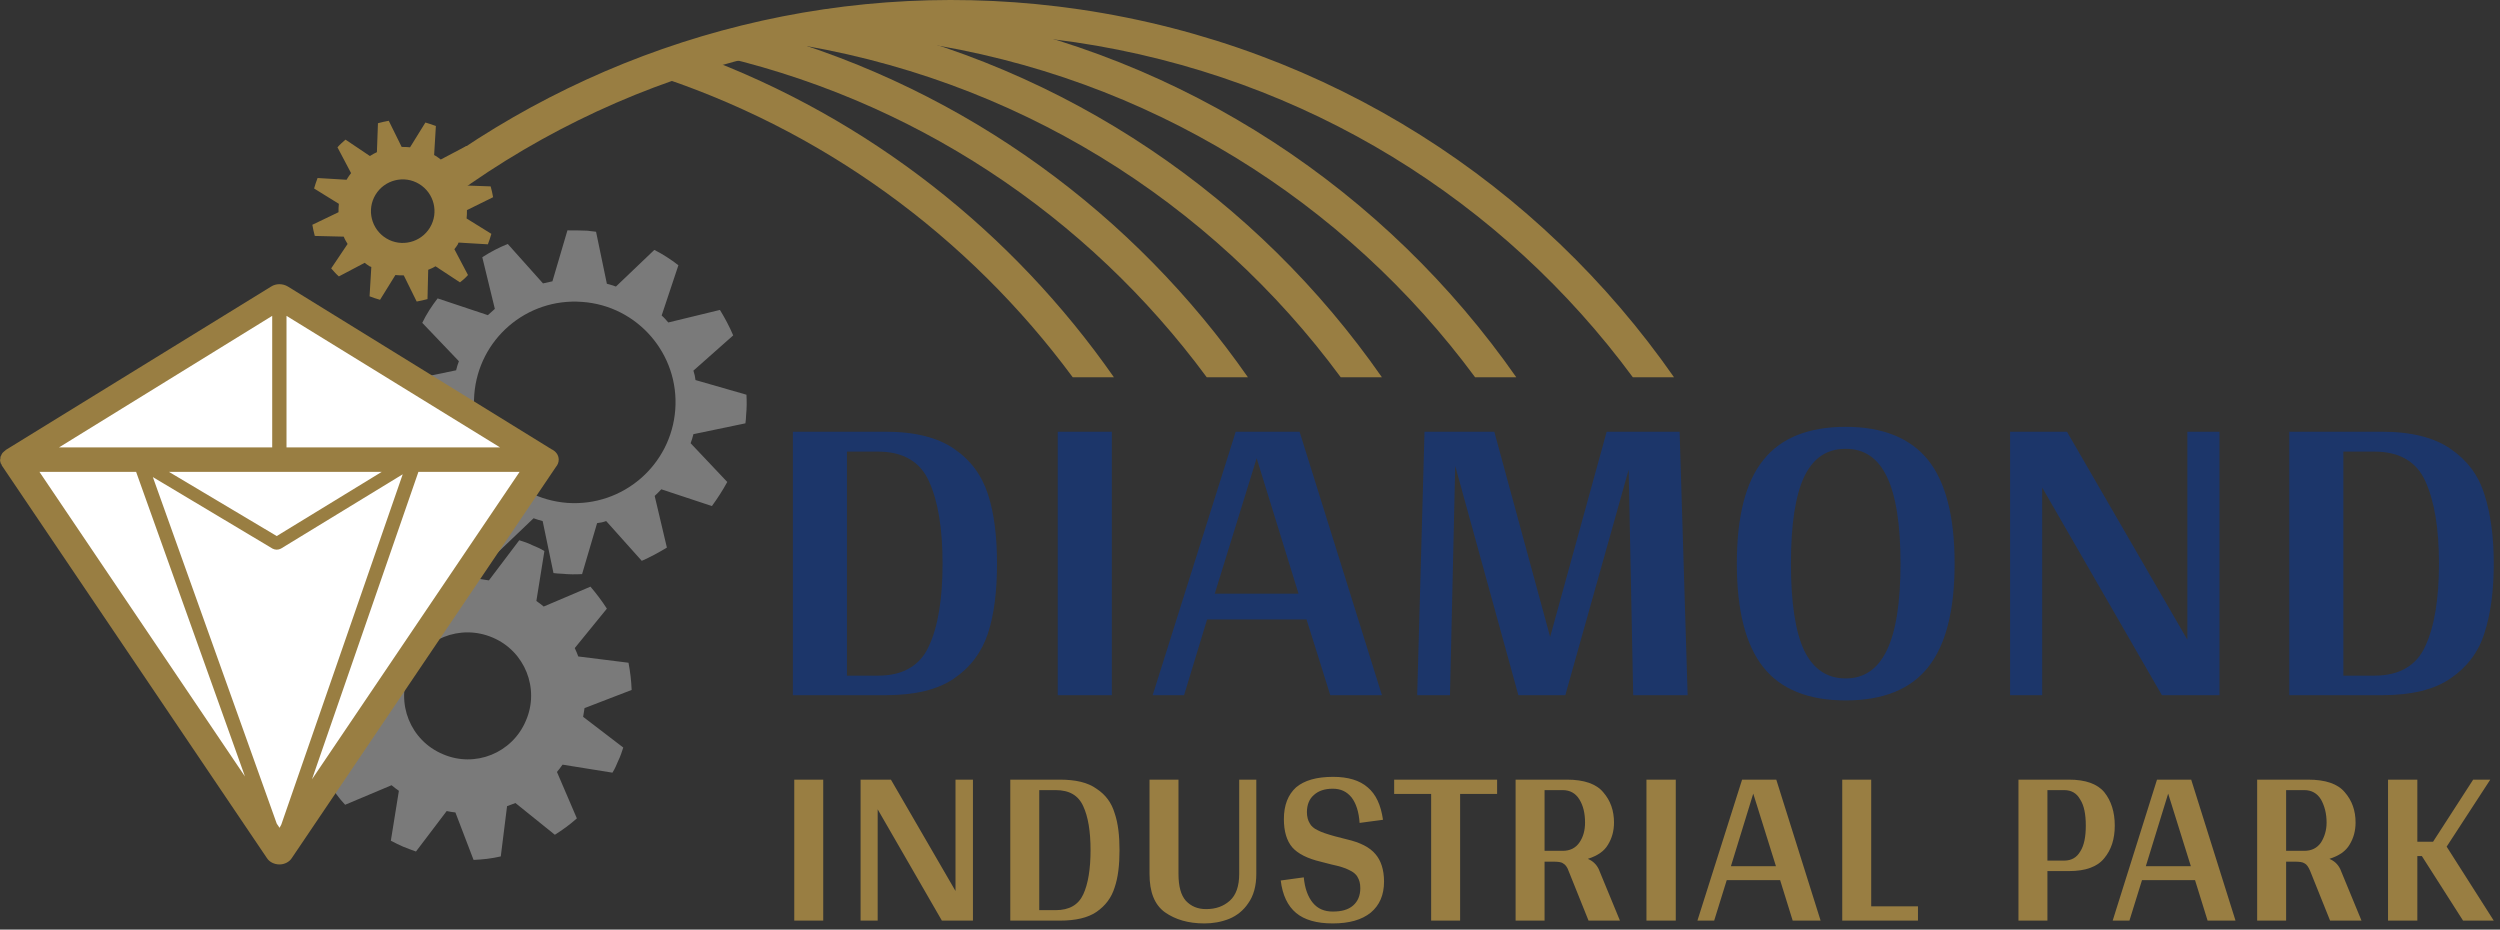 <svg width="277" height="103" viewBox="0 0 277 103" fill="none" xmlns="http://www.w3.org/2000/svg">
<rect x="0" y="0" width="277" height="103" fill="#333333" stroke="none"/>
<path d="M110.469 62.45C110.469 65.466 110.16 68.056 109.464 70.183C108.768 72.271 107.531 73.934 105.713 75.171C103.935 76.408 101.383 77.027 98.135 77.027H87.85V47.834H98.135C101.383 47.834 103.935 48.491 105.713 49.729C107.531 50.966 108.768 52.629 109.464 54.755C110.16 56.882 110.469 59.472 110.469 62.45ZM104.437 62.45C104.437 58.544 103.935 55.529 102.929 53.325C101.963 51.159 100.068 50.038 97.284 50.038H93.843V74.862H97.284C100.068 74.862 101.963 73.74 102.929 71.575C103.935 69.41 104.437 66.355 104.437 62.45ZM123.191 77.027H117.197V47.834H123.191V77.027ZM144.766 68.636H133.746L131.194 77.027H127.715L136.917 47.834H143.993L153.118 77.027H147.396L144.766 68.636ZM143.877 65.775L139.237 50.773L134.597 65.775H143.877ZM180.455 52.049L173.457 76.95V77.027H168.237L161.238 51.623L160.658 77.027H157.024L157.836 47.834H165.569L171.755 70.57L178.019 47.834H186.101L186.99 77.027H180.958L180.455 52.049ZM192.442 62.45C192.442 57.23 193.408 53.402 195.38 50.966C197.314 48.53 200.368 47.293 204.506 47.293C208.604 47.293 211.659 48.53 213.631 50.966C215.603 53.441 216.57 57.269 216.57 62.45C216.57 67.631 215.603 71.459 213.631 73.934C211.698 76.37 208.643 77.607 204.506 77.607C200.368 77.607 197.314 76.37 195.38 73.934C193.408 71.459 192.442 67.631 192.442 62.45ZM210.576 62.45C210.576 58.119 210.074 54.91 209.068 52.822C208.063 50.734 206.555 49.729 204.506 49.729C202.418 49.729 200.91 50.734 199.904 52.822C198.938 54.871 198.435 58.081 198.435 62.45C198.435 66.819 198.938 70.028 199.904 72.078C200.91 74.127 202.418 75.171 204.506 75.171C206.555 75.171 208.063 74.127 209.068 72.039C210.074 69.951 210.576 66.742 210.576 62.45ZM245.917 47.834V77.027H239.537L226.275 54.02V77.027H222.717V47.834H229.02L242.36 70.879V47.834H245.917ZM276.309 62.45C276.309 65.466 275.961 68.056 275.265 70.183C274.608 72.271 273.332 73.934 271.514 75.171C269.736 76.408 267.184 77.027 263.936 77.027H253.65V47.834H263.936C267.184 47.834 269.736 48.491 271.514 49.729C273.332 50.966 274.608 52.629 275.265 54.755C275.961 56.882 276.309 59.472 276.309 62.45ZM270.238 62.45C270.238 58.544 269.736 55.529 268.73 53.325C267.764 51.159 265.869 50.038 263.085 50.038H259.644V74.862H263.085C265.869 74.862 267.764 73.74 268.73 71.575C269.736 69.41 270.238 66.355 270.238 62.45Z" fill="#1C366A"/>
<path d="M48.487 23.01C67.898 8.162 93.07 0.854 119.131 4.682C144.882 8.51 166.613 22.392 180.919 41.802H185.482C170.634 20.497 147.396 5.146 119.672 1.048C93.882 -2.742 68.98 3.948 49.222 17.868L48.487 23.01Z" fill="#997E42"/>
<path d="M47.638 25.214C46.633 26.877 44.467 27.418 42.805 26.413C41.142 25.407 40.601 23.242 41.606 21.58C42.611 19.917 44.777 19.376 46.439 20.381C48.102 21.386 48.643 23.552 47.638 25.214ZM50.731 27.07C50.77 26.993 50.77 26.916 50.809 26.877L54.056 27.07C54.211 26.683 54.327 26.297 54.443 25.91L51.698 24.209C51.737 23.899 51.737 23.59 51.737 23.281L54.636 21.85C54.559 21.464 54.482 21.038 54.366 20.652L51.118 20.536C51.002 20.265 50.886 19.994 50.731 19.762L52.51 17.056C52.278 16.746 52.007 16.437 51.698 16.166L48.837 17.674C48.682 17.558 48.489 17.404 48.295 17.288C48.218 17.249 48.141 17.21 48.102 17.172L48.295 13.962C47.909 13.808 47.522 13.692 47.135 13.576L45.434 16.321C45.125 16.282 44.815 16.282 44.506 16.282L43.075 13.382C42.689 13.46 42.263 13.537 41.877 13.653L41.761 16.862C41.49 16.978 41.219 17.133 40.987 17.288L38.281 15.47C37.971 15.741 37.662 16.012 37.391 16.321L38.899 19.182C38.783 19.337 38.629 19.53 38.513 19.724C38.474 19.801 38.435 19.878 38.397 19.917L35.187 19.724C35.033 20.11 34.917 20.497 34.801 20.884L37.546 22.585C37.507 22.894 37.507 23.204 37.507 23.513L34.607 24.905C34.685 25.33 34.762 25.717 34.878 26.142L38.087 26.22C38.203 26.529 38.358 26.761 38.513 27.032L36.695 29.738C36.966 30.047 37.237 30.357 37.546 30.628L40.407 29.119C40.562 29.235 40.755 29.39 40.949 29.506C41.026 29.545 41.103 29.545 41.142 29.584L40.949 32.831C41.335 32.986 41.722 33.102 42.109 33.218L43.81 30.473C44.119 30.512 44.429 30.512 44.738 30.512L46.169 33.411C46.555 33.334 46.942 33.257 47.367 33.141L47.445 29.893C47.754 29.777 47.986 29.661 48.257 29.506L50.963 31.285C51.273 31.053 51.582 30.782 51.853 30.473L50.345 27.611C50.461 27.457 50.615 27.264 50.731 27.07Z" fill="#997E42"/>
<path d="M58.27 79.85C56.762 83.446 52.625 85.108 49.068 83.562C45.471 82.054 43.809 77.916 45.355 74.32C46.864 70.763 51.001 69.1 54.597 70.647C58.154 72.155 59.817 76.292 58.27 79.85ZM69.058 82.827L64.611 79.424C64.65 79.115 64.727 78.767 64.766 78.458L69.986 76.447C69.947 75.442 69.831 74.436 69.638 73.431L64.07 72.735C63.954 72.426 63.838 72.116 63.683 71.807L67.241 67.438C66.699 66.587 66.081 65.775 65.423 65.002L60.242 67.206C59.971 66.974 59.701 66.78 59.43 66.587L60.319 61.058C59.894 60.787 59.43 60.594 58.966 60.401C58.502 60.169 58.038 60.014 57.535 59.859L54.171 64.306C53.823 64.267 53.475 64.19 53.166 64.151L51.156 58.931C50.15 58.97 49.145 59.086 48.139 59.279L47.444 64.847C47.134 64.963 46.825 65.118 46.516 65.234L42.185 61.715C41.296 62.218 40.484 62.836 39.749 63.494L41.914 68.675C41.682 68.946 41.489 69.216 41.296 69.487L35.766 68.598C35.534 69.023 35.302 69.487 35.109 69.951C34.916 70.415 34.722 70.879 34.568 71.382L39.053 74.746C38.976 75.094 38.937 75.442 38.898 75.751L33.64 77.762C33.678 78.767 33.794 79.772 34.026 80.778L39.594 81.474C39.71 81.783 39.826 82.092 39.942 82.402L36.424 86.732C36.965 87.621 37.545 88.433 38.241 89.168L43.383 87.003C43.654 87.235 43.925 87.428 44.196 87.621L43.306 93.151C43.77 93.383 44.196 93.615 44.66 93.808C45.162 94.001 45.626 94.195 46.09 94.349L49.493 89.864C49.802 89.942 50.15 89.98 50.459 90.019L52.47 95.277C53.475 95.239 54.481 95.123 55.486 94.891L56.182 89.323C56.491 89.207 56.801 89.091 57.11 88.975L61.479 92.493C62.33 91.952 63.142 91.372 63.915 90.676L61.711 85.534C61.943 85.263 62.137 84.992 62.33 84.722L67.859 85.611C68.13 85.186 68.323 84.722 68.517 84.257C68.749 83.794 68.903 83.291 69.058 82.827Z" fill="#7A7A7A"/>
<path d="M62.872 55.722C56.685 55.258 52.084 49.922 52.548 43.735C53.012 37.587 58.348 32.986 64.496 33.45C70.644 33.876 75.283 39.25 74.819 45.398C74.355 51.546 69.019 56.147 62.872 55.722ZM76.83 48.105L82.591 46.906C82.63 46.597 82.669 46.287 82.669 45.978C82.746 45.243 82.746 44.47 82.707 43.735L77.062 42.111C77.023 41.763 76.946 41.415 76.83 41.067L81.238 37.162C80.813 36.157 80.31 35.229 79.769 34.34L74.046 35.731C73.814 35.461 73.582 35.19 73.311 34.958L75.167 29.39C74.317 28.733 73.427 28.153 72.499 27.689L68.246 31.749C67.898 31.633 67.55 31.517 67.241 31.439L66.042 25.678C65.733 25.64 65.385 25.601 65.076 25.562C64.341 25.524 63.606 25.524 62.872 25.524L61.209 31.169C60.861 31.246 60.513 31.323 60.165 31.401L56.26 27.032C55.293 27.418 54.326 27.921 53.437 28.501L54.829 34.224C54.558 34.456 54.326 34.688 54.056 34.919L48.488 33.063C47.83 33.914 47.25 34.803 46.786 35.77L50.846 40.023C50.73 40.333 50.614 40.681 50.537 41.029L44.776 42.227C44.737 42.537 44.698 42.846 44.66 43.155C44.621 43.929 44.621 44.663 44.621 45.398L50.266 47.061C50.344 47.409 50.421 47.757 50.498 48.066L46.129 52.01C46.554 52.977 47.018 53.905 47.598 54.794L53.321 53.402C53.553 53.673 53.785 53.943 54.017 54.175L52.2 59.782C53.012 60.401 53.901 60.98 54.868 61.483L59.121 57.423C59.469 57.539 59.778 57.655 60.126 57.733L61.325 63.494C61.634 63.532 61.944 63.571 62.292 63.571C63.026 63.648 63.761 63.648 64.496 63.61L66.158 57.965C66.506 57.926 66.854 57.849 67.163 57.733L71.108 62.141C72.074 61.715 73.002 61.212 73.891 60.671L72.538 54.949C72.77 54.717 73.041 54.485 73.273 54.214L78.879 56.07C79.498 55.219 80.078 54.33 80.581 53.402L76.521 49.11C76.637 48.801 76.753 48.453 76.83 48.105Z" fill="#7A7A7A"/>
<path d="M30.971 32.406C30.971 32.406 59.584 51.468 59.584 51.198C59.584 50.966 30.971 93.731 30.971 93.731L27.8 91.604L2.087 50.502C2.087 50.502 4.639 48.955 4.832 48.453C5.026 47.911 30.971 32.406 30.971 32.406Z" fill="white"/>
<path d="M34.568 86.345L46.361 52.28H57.574L34.568 86.345ZM15.08 52.28L27.144 86.036L4.369 52.28H15.08ZM30.16 34.997V49.574H6.535L30.16 34.997ZM42.301 52.28L30.662 59.395L18.715 52.28H42.301ZM30.972 91.72L30.662 91.256L16.936 52.86L30.198 60.787C30.353 60.864 30.508 60.903 30.662 60.903C30.817 60.903 30.972 60.864 31.126 60.787L44.621 52.551L31.165 91.372L30.972 91.72ZM55.409 49.574H31.745V34.997L55.409 49.574ZM61.905 50.927C61.905 50.425 61.595 49.999 61.093 49.767L31.9 31.749C31.32 31.401 30.585 31.401 30.044 31.749L0.657 49.844L0.619 49.883C0.541 49.961 0.464 49.999 0.387 50.077C0.348 50.115 0.309 50.154 0.271 50.193C0.271 50.193 0.232 50.231 0.232 50.27C0.193 50.309 0.155 50.347 0.155 50.425C0.116 50.463 0.116 50.502 0.077 50.541C0.039 50.657 0.039 50.773 0.039 50.889L0 50.927C0 51.043 0.039 51.198 0.077 51.314V51.352C0.116 51.391 0.116 51.391 0.155 51.43C0.155 51.507 0.193 51.546 0.232 51.623L29.58 95.084C29.85 95.509 30.392 95.78 30.972 95.78C31.513 95.78 32.054 95.509 32.325 95.084L61.595 51.739C61.789 51.507 61.905 51.236 61.905 50.927Z" fill="#997E42"/>
<path d="M84.95 3.716C90.441 3.561 96.009 3.87 101.615 4.682C127.367 8.51 149.098 22.392 163.443 41.802H168.005C153.66 21.27 131.504 6.229 105.095 1.512C98.329 1.434 91.291 1.976 84.95 3.716Z" fill="#997E42"/>
<path d="M83.169 4.257C84.368 4.373 85.566 4.528 86.765 4.682C112.517 8.51 134.247 22.392 148.554 41.802H153.116C139.351 22.044 118.317 7.389 93.222 2.13C90.4 2.478 87.616 2.981 84.948 3.716C84.368 3.909 83.749 4.064 83.169 4.257Z" fill="#997E42"/>
<path d="M78.106 5.842C101.151 10.792 120.561 23.977 133.708 41.802H138.27C125.704 23.784 107.144 10.018 84.949 3.716C82.629 4.373 80.348 5.069 78.106 5.842Z" fill="#997E42"/>
<path d="M71.803 8.085C91.097 14.194 107.337 26.22 118.86 41.802H123.422C112.248 25.794 96.317 13.112 77.332 6.113C75.437 6.732 73.581 7.428 71.803 8.085Z" fill="#997E42"/>
<path d="M91.214 102.005H88.005V86.384H91.214V102.005ZM107.802 86.384V102.005H104.361L97.246 89.671V102.005H95.352V86.384H98.715L105.869 98.719V86.384H107.802ZM124.042 94.195C124.042 95.819 123.887 97.211 123.501 98.332C123.153 99.453 122.495 100.343 121.49 101.039C120.523 101.696 119.17 102.005 117.43 102.005H111.939V86.384H117.43C119.17 86.384 120.523 86.693 121.49 87.389C122.495 88.047 123.153 88.936 123.501 90.096C123.887 91.217 124.042 92.609 124.042 94.195ZM120.833 94.195C120.833 92.107 120.562 90.483 120.021 89.323C119.479 88.124 118.474 87.544 116.966 87.544H115.149V100.845H116.966C118.474 100.845 119.479 100.265 120.021 99.105C120.562 97.945 120.833 96.283 120.833 94.195ZM139.199 96.824C139.199 98.177 138.89 99.26 138.31 100.072C137.768 100.884 137.034 101.464 136.183 101.812C135.294 102.16 134.404 102.315 133.438 102.315C131.659 102.315 130.228 101.889 129.068 101.077C127.908 100.227 127.367 98.835 127.367 96.824V86.384H130.576V96.824C130.576 98.216 130.847 99.183 131.388 99.801C131.968 100.42 132.703 100.729 133.631 100.729C134.714 100.729 135.564 100.42 136.26 99.801C136.956 99.183 137.304 98.177 137.304 96.824V86.384H139.199V96.824ZM153.235 90.831L150.644 91.179C150.567 89.98 150.258 89.013 149.755 88.356C149.214 87.699 148.556 87.389 147.667 87.389C146.778 87.389 146.082 87.621 145.579 88.085C145.076 88.511 144.806 89.168 144.806 89.98C144.806 90.483 144.922 90.908 145.115 91.217C145.27 91.527 145.579 91.797 146.004 91.991C146.43 92.223 147.048 92.416 147.86 92.648L149.214 92.996C150.722 93.344 151.766 93.885 152.384 94.62C153.003 95.316 153.351 96.36 153.351 97.675C153.351 99.183 152.848 100.304 151.882 101.116C150.876 101.928 149.484 102.315 147.667 102.315C145.888 102.315 144.535 101.928 143.607 101.155C142.679 100.381 142.099 99.183 141.906 97.559L144.458 97.211C144.574 98.448 144.922 99.376 145.463 100.033C146.004 100.691 146.739 101 147.667 101C148.634 101 149.368 100.807 149.91 100.343C150.451 99.879 150.722 99.221 150.722 98.409C150.722 97.868 150.606 97.481 150.412 97.172C150.258 96.863 149.91 96.592 149.484 96.399C149.059 96.167 148.402 95.973 147.512 95.78L146.314 95.471C144.844 95.123 143.8 94.581 143.182 93.885C142.563 93.151 142.254 92.107 142.254 90.753C142.254 89.207 142.718 88.047 143.607 87.235C144.535 86.461 145.888 86.075 147.706 86.075C149.368 86.075 150.644 86.461 151.534 87.235C152.462 88.008 153.003 89.207 153.235 90.831Z" fill="#997E42"/>
<path d="M165.879 86.384V87.969H161.781V102.005H158.571V87.969H154.473V86.384H165.879ZM179.49 102.005H176.01L173.806 96.515C173.651 96.051 173.419 95.78 173.187 95.664C172.994 95.509 172.607 95.471 172.066 95.471H171.138V102.005H167.929V86.384H173.612C175.507 86.384 176.86 86.848 177.634 87.776C178.446 88.704 178.832 89.826 178.832 91.14C178.832 92.068 178.6 92.88 178.175 93.576C177.75 94.311 177.015 94.813 175.932 95.161C176.474 95.393 176.86 95.741 177.131 96.283L179.49 102.005ZM173.148 94.272C173.96 94.272 174.579 93.963 175.004 93.344C175.43 92.725 175.623 91.991 175.623 91.14C175.623 90.135 175.43 89.284 175.004 88.588C174.579 87.892 173.96 87.544 173.148 87.544H171.138V94.272H173.148ZM185.676 102.005H182.428V86.384H185.676V102.005ZM197.238 97.52H191.322L189.93 102.005H188.074L193.023 86.384H196.812L201.723 102.005H198.63L197.238 97.52ZM196.774 95.973L194.26 87.931L191.786 95.973H196.774ZM212.511 100.42V102.005H204.12V86.384H207.329V100.42H212.511Z" fill="#997E42"/>
<path d="M234.316 91.488C234.316 92.957 233.93 94.156 233.156 95.084C232.383 96.051 231.068 96.515 229.251 96.515H226.854V102.005H223.645V86.384H229.251C231.068 86.384 232.383 86.848 233.156 87.776C233.93 88.743 234.316 89.98 234.316 91.488ZM231.107 91.488C231.107 90.212 230.914 89.246 230.488 88.588C230.102 87.892 229.522 87.544 228.71 87.544H226.854V95.355H228.71C229.522 95.355 230.102 95.007 230.488 94.349C230.914 93.692 231.107 92.725 231.107 91.488Z" fill="#997E42"/>
<path d="M243.21 97.52H237.333L235.941 102.005H234.085L238.996 86.384H242.785L247.695 102.005H244.602L243.21 97.52ZM242.746 95.973L240.233 87.931L237.758 95.973H242.746ZM261.654 102.005H258.174L255.97 96.515C255.777 96.051 255.583 95.78 255.351 95.664C255.119 95.509 254.771 95.471 254.23 95.471H253.302V102.005H250.093V86.384H255.738C257.671 86.384 259.025 86.848 259.798 87.776C260.61 88.704 260.997 89.826 260.997 91.14C260.997 92.068 260.765 92.88 260.339 93.576C259.914 94.311 259.179 94.813 258.097 95.161C258.638 95.393 259.025 95.741 259.295 96.283L261.654 102.005ZM255.313 94.272C256.125 94.272 256.743 93.963 257.169 93.344C257.555 92.725 257.787 91.991 257.787 91.14C257.787 90.135 257.555 89.284 257.169 88.588C256.743 87.892 256.125 87.544 255.313 87.544H253.302V94.272H255.313ZM268.343 94.852H267.841V102.005H264.593V86.384H267.841V93.267H269.581L274.027 86.384H275.922L271.089 93.808L276.309 102.005H272.906L268.343 94.852Z" fill="#997E42"/>
</svg>
